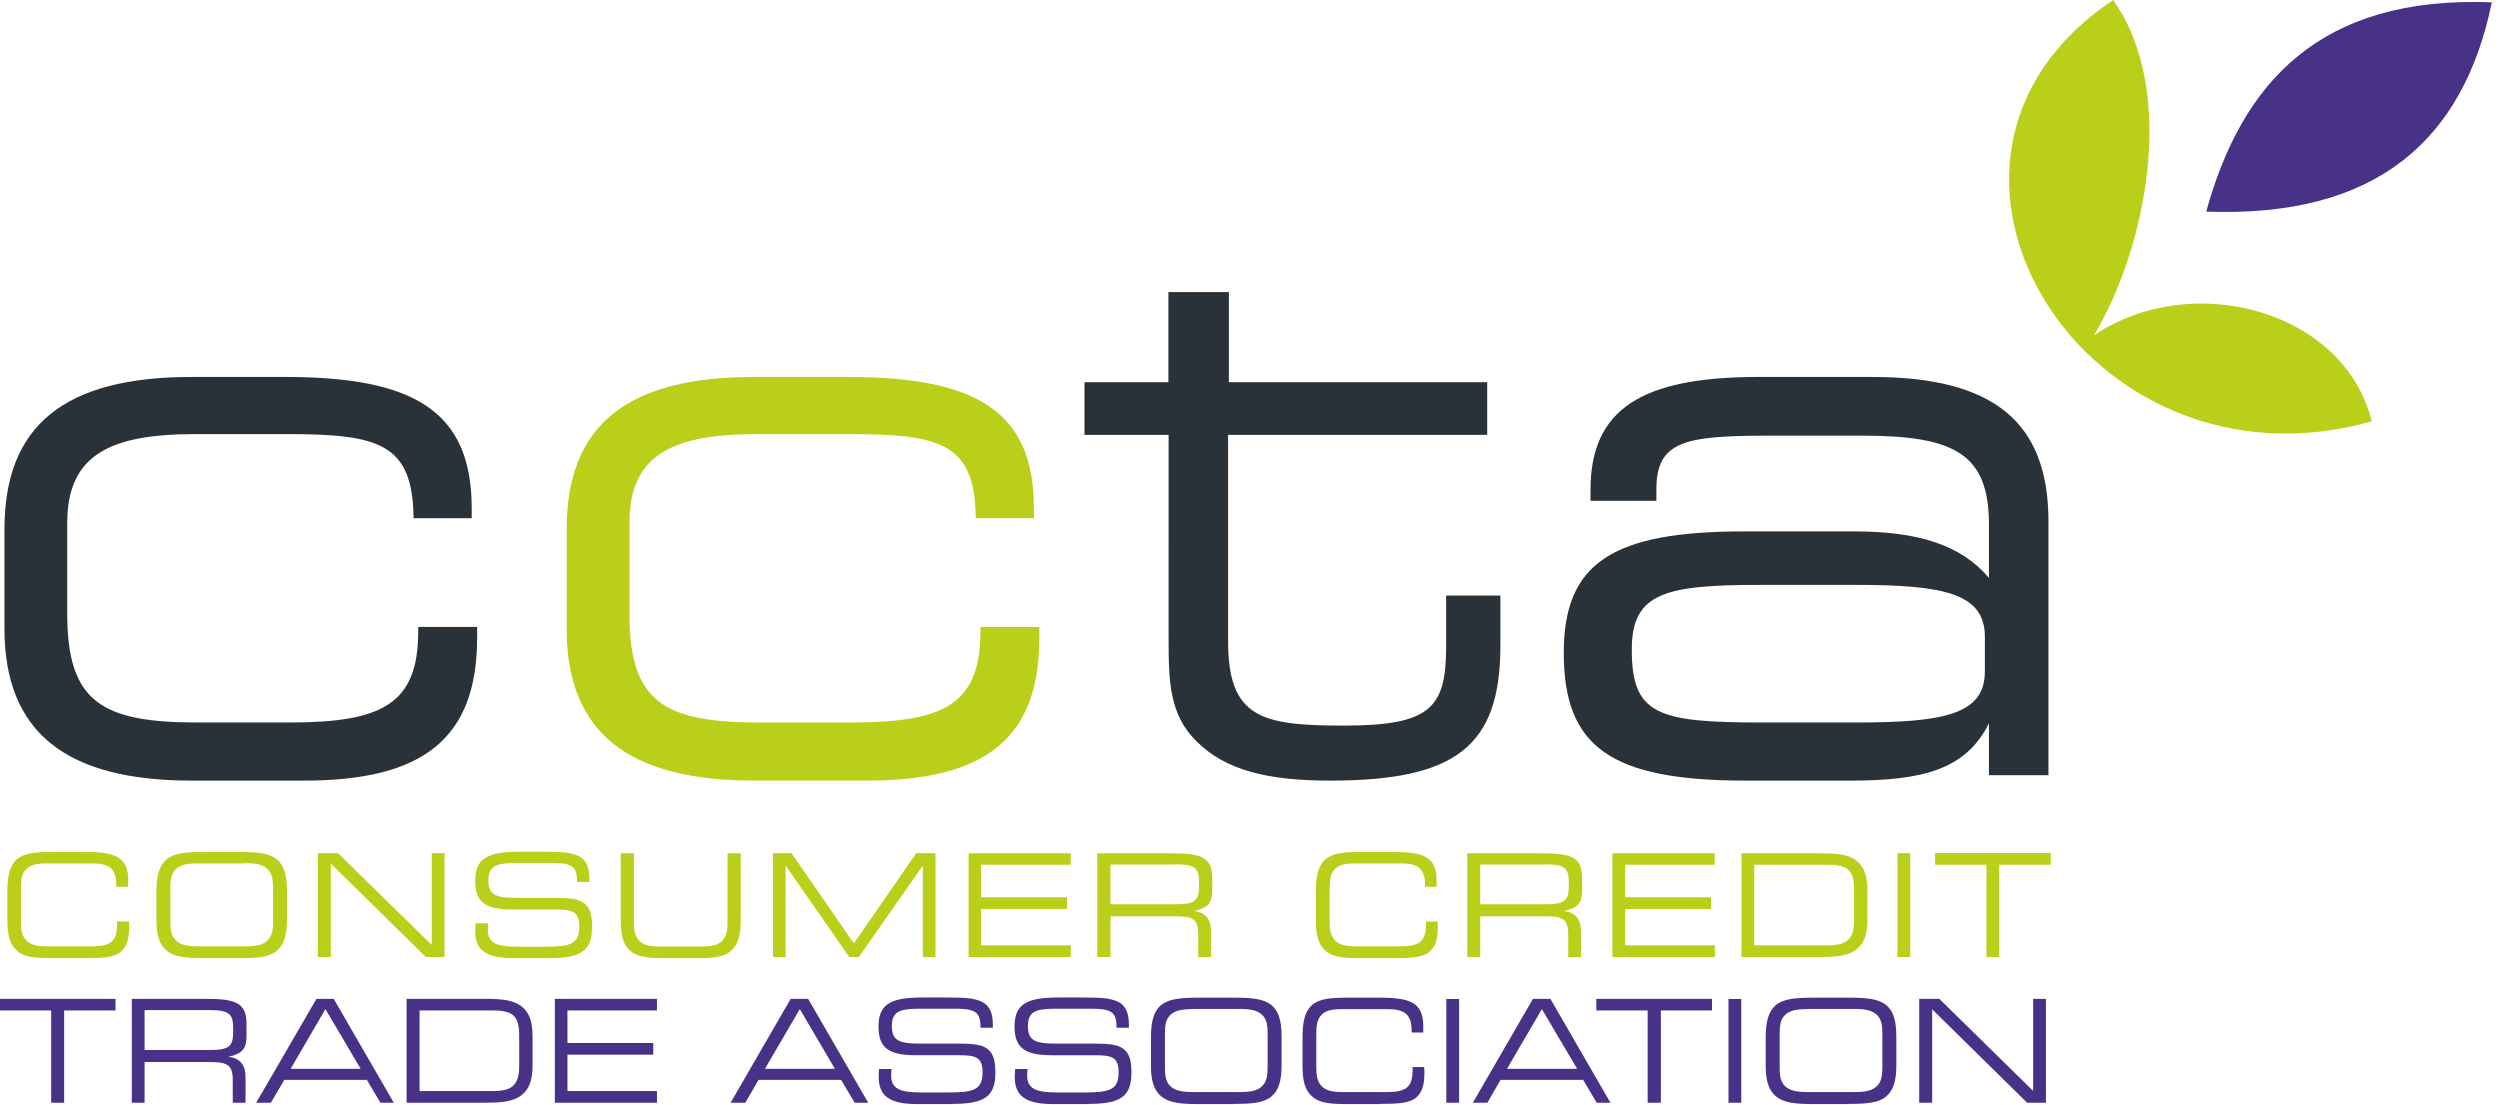 <svg width="129" height="57" viewBox="0 0 129 57" xmlns="http://www.w3.org/2000/svg" fill-rule="evenodd" clip-rule="evenodd" stroke-linejoin="round" stroke-miterlimit="1.41"><path d="M85.47 25.84h-3.4v-.56c0-4.18 2.65-5.83 8.68-5.83h5.84c6.23 0 9.11 2.28 9.11 7.45V40h-3.07v-2.68c-1.19 2.4-3.44 2.96-7.14 2.96h-5.4c-6.99 0-9.4-1.74-9.4-6.6 0-4.65 2.53-6.26 9.31-6.26h5.69c3.23 0 5.48.67 6.94 2.4v-2.76c0-3.67-1.81-4.58-6.55-4.58h-4.81c-4.34 0-5.8.28-5.8 2.77v.59zM15.7 40.28h-5.8c-6.5 0-9.67-2.49-9.67-7.85V27.3c0-5.37 3.12-7.85 9.67-7.85h4.81c6.67 0 9.63 1.77 9.63 6.78v.51h-3c-.04-3.86-1.77-4.34-6.55-4.34h-4.73c-4.38 0-6.59 1.07-6.59 4.58v4.7c0 4.5 1.74 5.6 6.67 5.6h4.81c4.77 0 6.63-.95 6.63-4.7v-.23h3.04v.55c0 5.17-2.73 7.38-8.92 7.38zm47.7-20.56h13.34v2.72H63.37V33.1c0 3.98 1.78 4.34 6 4.34 4.5 0 5.25-.95 5.25-4.1v-2.61h2.8v2.6c0 5.21-2.33 6.95-8.8 6.95-3.16 0-5.37-.52-6.87-2.02-1.41-1.38-1.45-3.07-1.45-5.36V22.44h-4.34v-2.72h4.33v-4.65h3.12v4.65zm32.35 10.46h-4.85c-5 0-6.7.4-6.7 3.35 0 3.35 1.34 3.75 6.7 3.75h4.85c4.54 0 6.67-.4 6.67-2.64v-1.78c0-2.25-2.13-2.68-6.67-2.68z" fill="#2a3239"/><path d="M28.34 49.44h-1.82c-1.4 0-2-.37-2-1.4l.02-.4h.65l-.02.31c0 .73.46.9 1.57.9h1.4c1.3 0 1.75-.14 1.75-1.04 0-.76-.34-.88-1.18-.88h-2.26c-1.4 0-1.93-.37-1.93-1.48 0-1.19.68-1.5 2.3-1.5h1.21c.99 0 1.64.03 2.02.35.26.22.36.56.36 1.06v.15h-.64v-.08c0-.77-.33-.9-1.32-.9h-1.83c-1.05 0-1.42.17-1.42.9 0 .78.43.9 1.47.9h1.92c.67 0 1.15.03 1.46.21.4.25.5.64.5 1.3 0 1.24-.6 1.6-2.2 1.6zm7.6 0h-1.63c-.82 0-1.4-.04-1.78-.37-.38-.32-.5-.82-.5-1.58v-3.46h.68v3.46c0 .4.01.7.19.95.2.3.57.4 1.13.4h2.2c.56 0 .92-.1 1.12-.4.18-.25.19-.55.19-.95v-3.46h.68v3.43c0 .78-.14 1.3-.5 1.6-.37.34-.93.38-1.77.38zm35.96 0h-1.68c-.84 0-1.42-.03-1.81-.37-.39-.32-.51-.83-.51-1.6v-1.45c0-.83.12-1.36.5-1.69.39-.32.96-.37 1.82-.37h1.68c1.62 0 2.23.28 2.23 1.5v.3h-.6v-.09c0-.84-.34-1.12-1.26-1.12h-2.32c-.57 0-.93.09-1.15.39-.18.25-.19.59-.19 1.04v1.42c0 .45.01.78.2 1.03.2.3.57.4 1.14.4h2.31c.98 0 1.32-.25 1.32-1.14v-.14h.6l.01.26c0 .62-.1 1.02-.42 1.3-.36.3-.96.33-1.87.33zm-67.53 0H2.7c-.83 0-1.42-.03-1.81-.37-.39-.32-.51-.83-.51-1.6v-1.45c0-.83.12-1.36.5-1.69.4-.32.96-.37 1.82-.37h1.68c1.62 0 2.24.28 2.24 1.5l-.01.3H6v-.09c0-.84-.34-1.12-1.26-1.12H2.42c-.57 0-.93.09-1.15.39-.18.25-.19.59-.19 1.04v1.42c0 .45.01.78.2 1.03.2.3.57.4 1.14.4h2.32c.97 0 1.3-.25 1.3-1.14v-.14h.62v.26c0 .62-.1 1.02-.42 1.3-.36.3-.96.33-1.87.33zm7.97 0h-1.79c-.9 0-1.51-.04-1.93-.37-.4-.32-.55-.83-.55-1.6v-1.45c0-.82.14-1.36.54-1.69.4-.32 1.03-.37 1.94-.37h1.79c.9 0 1.53.05 1.93.37.38.3.54.83.54 1.62v1.5c0 .78-.15 1.31-.54 1.62-.4.33-1.03.37-1.93.37zm42.9-4.82h-4.62v1.68h4.44v.6h-4.44v1.88h4.63v.6h-5.27v-5.35h5.27v.59zm33.25 0h-4.63v1.68h4.43v.6h-4.43v1.88h4.63v.6H83.2v-5.35h5.28v.59zm10.08-.6v5.36h-.66v-5.36h.66zm-58.03 5.36h-.65v-5.36h.95l3.22 4.66 3.22-4.66h.99v5.36h-.65v-4.72l-3.3 4.72h-.5l-3.28-4.72v4.72zm65.28-4.76h-2.66v4.76h-.66v-4.76h-2.65v-.6h5.97v.6zm-88.76 4.76h-.66v-5.36h1.04l4.84 4.74v-4.74h.66v5.36h-.97l-4.9-4.82v4.82zm40.23 0h-.67v-5.35h3.82c1.51 0 2.11.18 2.11 1.27v.64c0 .63-.2.91-.94 1.07.58.06.88.42.88 1.04v1.33h-.66v-1.2c0-.83-.38-.9-1.3-.9H57.3v2.1zm19.09 0h-.67v-5.35h3.83c1.5 0 2.1.18 2.1 1.27v.64c0 .63-.2.91-.94 1.07.58.06.88.42.88 1.04v1.33h-.66v-1.2c0-.83-.37-.9-1.3-.9h-3.24v2.1zm17.5 0h-4.02v-5.35h4.02c.83 0 1.43.04 1.86.34.46.33.62.83.62 1.6v1.46c0 .77-.16 1.27-.62 1.6-.43.3-1.03.35-1.86.35zm-81.23-4.83h-2.42c-.61 0-1 .08-1.24.39-.2.26-.2.6-.2 1.04v1.4c0 .46 0 .79.2 1.05.24.32.63.4 1.24.4h2.42c.62 0 1-.08 1.24-.4.18-.24.2-.55.2-.96V45.9c0-.41-.02-.72-.2-.96-.24-.31-.62-.4-1.24-.4zm81.66.07h-3.79v4.16h3.8c.99 0 1.35-.33 1.35-1.3v-1.56c0-1-.3-1.3-1.36-1.3zm-14.56-.01h-3.37v2.05h3.37c.95 0 1.2-.17 1.2-.9v-.26c0-.73-.25-.9-1.2-.9zm-19.1 0H57.3v2.05h3.37c.95 0 1.2-.17 1.2-.9v-.26c0-.73-.25-.9-1.2-.9zm-15.94-4.33h-5.8c-6.51 0-9.67-2.49-9.67-7.85V27.3c0-5.37 3.12-7.85 9.67-7.85h4.81c6.67 0 9.63 1.77 9.63 6.78v.51h-3c-.04-3.86-1.78-4.34-6.55-4.34h-4.73c-4.38 0-6.59 1.07-6.59 4.58v4.7c0 4.5 1.73 5.6 6.67 5.6h4.81c4.77 0 6.63-.95 6.63-4.7v-.23h3.04v.55c0 5.17-2.73 7.38-8.92 7.38zM109.04 0c-12.38 8.25-1.43 25.93 13.34 21.74-1.4-5.7-9.22-7.86-14.33-4.44 2.59-4.29 4.4-12.48.99-17.3z" fill="#bacf19"/><path d="M49.16 56.97h-1.82c-1.4 0-2-.38-2-1.41 0-.12 0-.25.02-.4H46l-.02.31c0 .73.47.9 1.57.9h1.4c1.3 0 1.75-.14 1.75-1.04 0-.76-.34-.88-1.17-.88h-2.27c-1.39 0-1.93-.37-1.93-1.48 0-1.2.68-1.5 2.3-1.5h1.22c.98 0 1.63.03 2.01.35.26.22.37.56.37 1.06v.15h-.64v-.08c0-.77-.34-.9-1.33-.9h-1.83c-1.05 0-1.41.17-1.41.9 0 .78.43.9 1.46.9h1.92c.67 0 1.15.03 1.46.21.4.25.5.64.5 1.3 0 1.24-.59 1.6-2.2 1.6zm7.02 0h-1.82c-1.4 0-2-.38-2-1.41l.02-.4h.64l-.02.31c0 .73.47.9 1.57.9h1.4c1.3 0 1.75-.14 1.75-1.04 0-.76-.33-.88-1.18-.88h-2.26c-1.39 0-1.93-.37-1.93-1.48 0-1.2.68-1.5 2.3-1.5h1.22c.98 0 1.63.03 2.02.35.25.22.36.56.36 1.06v.15h-.64v-.08c0-.77-.34-.9-1.33-.9h-1.83c-1.05 0-1.41.17-1.41.9 0 .78.43.9 1.46.9h1.92c.67 0 1.15.03 1.46.21.4.25.5.64.5 1.3 0 1.24-.59 1.6-2.2 1.6zm15.03 0h-1.67c-.85 0-1.43-.04-1.82-.38-.39-.33-.51-.83-.51-1.6v-1.45c0-.83.12-1.36.5-1.69.39-.32.96-.37 1.82-.37h1.68c1.62 0 2.23.28 2.23 1.5v.3h-.6v-.08c0-.85-.35-1.13-1.26-1.13h-2.32c-.57 0-.93.08-1.15.39-.18.25-.19.59-.19 1.04v1.42c0 .45.01.78.2 1.03.2.3.57.4 1.14.4h2.31c.98 0 1.32-.25 1.32-1.14v-.15h.6l.01.27c0 .62-.1 1.02-.42 1.3-.36.3-.96.33-1.87.33zm-7.55 0h-1.79c-.9 0-1.51-.05-1.93-.38-.4-.32-.55-.83-.55-1.6v-1.45c0-.82.13-1.36.54-1.69.4-.32 1.03-.37 1.94-.37h1.79c.9 0 1.53.05 1.93.37.39.3.54.83.54 1.63v1.49c0 .79-.15 1.31-.54 1.62-.4.33-1.03.37-1.93.37zm31.72 0h-1.79c-.9 0-1.51-.05-1.93-.38-.4-.32-.55-.83-.55-1.6v-1.45c0-.82.14-1.36.54-1.69.4-.32 1.03-.37 1.94-.37h1.79c.9 0 1.53.05 1.93.37.39.3.54.83.54 1.63v1.49c0 .79-.15 1.31-.54 1.62-.4.33-1.03.37-1.93.37zM83.1 56.9h-.71l-.7-1.18h-4.26l-.68 1.18H76l3.1-5.36h.9l3.1 5.36zm-62.77 0h-.7l-.7-1.18h-4.26l-.69 1.18h-.76l3.11-5.36h.89l3.1 5.36zm24.48 0h-.71l-.7-1.18h-4.26l-.68 1.18h-.76l3.1-5.36h.9l3.1 5.36zm54.88 0h-.66v-5.36h1.04l4.84 4.75v-4.75h.66v5.36h-.97l-4.9-4.82v4.82zm-14 0h-.67v-4.76h-2.65v-.6h5.97v.6H85.7v4.76zm-82.39 0h-.66v-4.76H0v-.6h5.96v.6H3.31v4.76zm71.33-5.35h.66v5.35h-.66v-5.35zm14.56 0h.66v5.35h-.66v-5.35zM7.46 56.9H6.8v-5.36h3.82c1.51 0 2.1.19 2.1 1.28v.64c0 .63-.2.91-.94 1.07.59.06.89.41.89 1.04v1.33h-.66v-1.2c0-.83-.38-.9-1.3-.9H7.46v2.1zm26.44 0h-5.27v-5.36h5.27v.6h-4.62v1.68h4.43v.6h-4.43v1.88h4.62v.6zm-8.89 0h-4.03v-5.36h4.03c.83 0 1.43.05 1.85.35.46.33.62.83.62 1.6v1.46c0 .77-.16 1.27-.62 1.6-.42.3-1.02.35-1.85.35zm36.54-4.83c-.61 0-1 .08-1.24.39-.2.26-.2.6-.2 1.04v1.41c0 .45 0 .78.2 1.05.24.3.63.39 1.24.39h2.42c.61 0 1-.08 1.24-.4.18-.24.2-.55.2-.96v-1.57c0-.41-.02-.72-.2-.96-.24-.31-.63-.4-1.24-.4h-2.42zm31.72 0c-.61 0-1 .08-1.24.39-.2.26-.2.6-.2 1.04v1.41c0 .45 0 .78.2 1.05.24.3.63.39 1.24.39h2.42c.61 0 1-.08 1.24-.4.18-.24.2-.55.2-.96v-1.57c0-.41-.02-.72-.2-.96-.24-.31-.63-.4-1.24-.4h-2.42zm-71.62.07v4.16h3.79c1 0 1.35-.33 1.35-1.3v-1.56c0-1-.3-1.3-1.35-1.3h-3.8zm-3.04 3.01l-1.82-3.08L15 55.15h3.6zm24.47 0l-1.81-3.08-1.8 3.08h3.61zm38.3 0l-1.82-3.08-1.8 3.08h3.62zM7.46 52.13v2.05h3.38c.94 0 1.19-.17 1.19-.9v-.26c0-.72-.25-.9-1.2-.9H7.47zM128.58.12c-8.87-.35-12.9 4.14-14.74 10.8 8.84.33 13.28-3.74 14.74-10.8z" fill="#473288"/></svg>